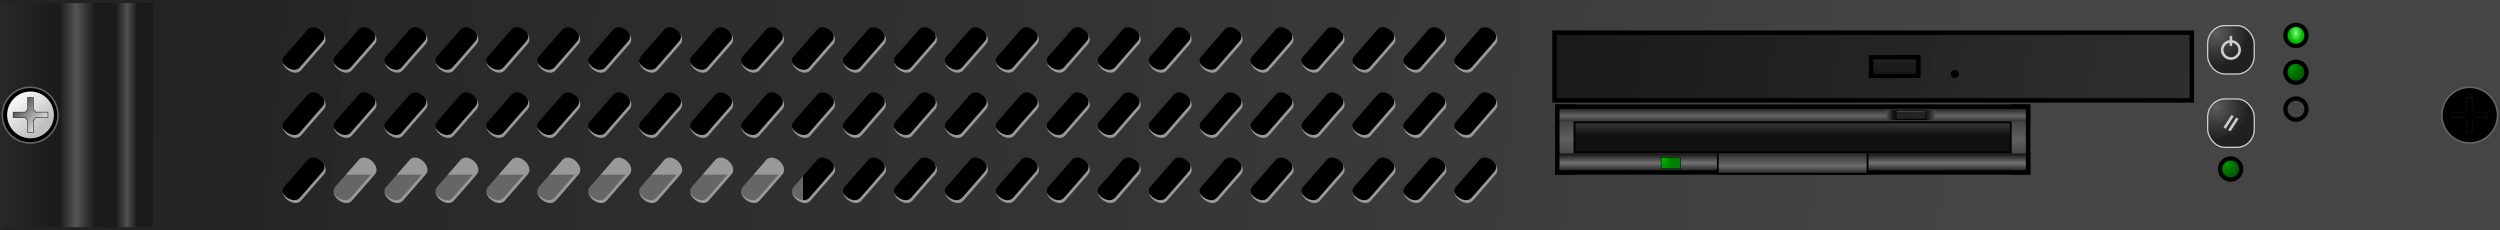 <svg xmlns="http://www.w3.org/2000/svg" xmlns:xlink="http://www.w3.org/1999/xlink" viewBox="0 0 950 87.5" version="1.0"><defs><linearGradient id="o" y2="101.52" gradientUnits="userSpaceOnUse" x2="-96.48" gradientTransform="translate(0 7.246)" y1="26.556" x1="-486.42"><stop offset="0" stop-color="#1a1a1a"/><stop offset="1" stop-color="#3c3c3c" stop-opacity=".983"/></linearGradient><linearGradient id="h"><stop offset="0" stop-color="#009200"/><stop offset="1" stop-color="#005d00"/></linearGradient><linearGradient id="f"><stop offset="0" stop-color="#1c1c1c"/><stop offset=".041" stop-color="#353535"/><stop offset=".494" stop-color="#5f5f5f"/><stop offset=".948" stop-color="#333"/><stop offset="1" stop-color="#1c1c1c"/></linearGradient><linearGradient id="b"><stop offset="0" stop-color="#1a1a1a"/><stop offset=".277" stop-color="#1a1a1a" stop-opacity=".992"/><stop offset=".5" stop-color="#525252" stop-opacity=".988"/><stop offset=".689" stop-color="#1a1a1a" stop-opacity=".98"/><stop offset="1" stop-color="#1a1a1a" stop-opacity=".974"/></linearGradient><linearGradient id="a"><stop offset="0" stop-color="#282828"/><stop offset=".446" stop-color="#1a1a1a"/><stop offset=".577" stop-color="#545454"/><stop offset=".723" stop-color="#1a1a1a"/><stop offset="1" stop-color="#1a1a1a"/></linearGradient><linearGradient id="c"><stop offset="0"/><stop offset="1" stop-opacity="0"/></linearGradient><linearGradient id="d"><stop offset="0" stop-color="#bfbfbf"/><stop offset="1" stop-color="#f4f4f4"/></linearGradient><linearGradient id="e"><stop offset="0" stop-color="#eee" stop-opacity=".957"/><stop offset="1" stop-color="#333"/></linearGradient><linearGradient id="i" y2="149.13" gradientUnits="userSpaceOnUse" x2="-337.85" gradientTransform="matrix(1.002 0 0 1.02 1.926 -50.127)" y1="70.883" x1="-1030.4"><stop offset="0" stop-color="#232323"/><stop offset="1" stop-color="#424242" stop-opacity=".983"/></linearGradient><linearGradient id="j" y2="165.13" xlink:href="#a" gradientUnits="userSpaceOnUse" x2="-1032.8" gradientTransform="matrix(1.582 0 0 1 601.48 0)" y1="165.13" x1="-1064"/><linearGradient id="k" y2="165.25" xlink:href="#b" gradientUnits="userSpaceOnUse" x2="-994.21" gradientTransform="translate(-29.905 -.118)" y1="165.25" x1="-1013.7"/><linearGradient id="l" y2="437.28" xlink:href="#c" gradientUnits="userSpaceOnUse" x2="-697.5" y1="448.51" x1="-689.67"/><linearGradient id="m" y2="441.57" xlink:href="#d" gradientUnits="userSpaceOnUse" x2="-695.32" y1="457.18" x1="-681.94"/><linearGradient id="n" y2="458.38" xlink:href="#e" gradientUnits="userSpaceOnUse" x2="-680.21" gradientTransform="translate(-27.399 -21.133)" y1="473.93" x1="-663.11"/><linearGradient id="g"><stop offset="0" stop-color="#5d5d5d"/><stop offset=".5" stop-color="#3c3c3c" stop-opacity=".996"/><stop offset="1" stop-color="#1f1f1f" stop-opacity=".992"/></linearGradient><linearGradient id="p" y2="-22.467" gradientUnits="userSpaceOnUse" x2="-359.71" gradientTransform="matrix(.648 0 0 .619 -129.99 58.693)" y1="-32.017" x1="-359.71"><stop offset="0" stop-color="#3c3c3c"/><stop offset=".047" stop-color="#212121"/><stop offset=".5" stop-color="#1a1a1a"/><stop offset=".919" stop-color="#181818"/><stop offset="1" stop-color="#282828"/></linearGradient><linearGradient id="q" y2="323.74" xlink:href="#f" gradientUnits="userSpaceOnUse" x2="-470.47" gradientTransform="translate(14.665 -178.89)" y1="300.76" x1="-470.47"/><linearGradient id="r" y2="323.74" xlink:href="#f" gradientUnits="userSpaceOnUse" x2="-470.47" gradientTransform="matrix(-1 0 0 1 -754.07 -178.89)" y1="300.76" x1="-470.47"/><linearGradient id="s" y2="125.11" gradientUnits="userSpaceOnUse" x2="-373.59" gradientTransform="translate(-1.451 -3.753)" y1="131.19" x1="-373.59"><stop offset="0" stop-color="#1c1c1c"/><stop offset=".5" stop-color="#666"/><stop offset="1" stop-color="#1c1c1c"/></linearGradient><linearGradient id="t" y2="304.33" gradientUnits="userSpaceOnUse" x2="-383.48" gradientTransform="matrix(.995 0 0 1 6.907 -158.79)" y1="297.91" x1="-383.48"><stop offset="0" stop-color="#1c1c1c"/><stop offset=".5" stop-color="#737373"/><stop offset="1" stop-color="#1c1c1c"/></linearGradient><linearGradient id="u" y2="158.56" gradientUnits="userSpaceOnUse" x2="-369.18" gradientTransform="translate(-.519 -20.319)" y1="167.06" x1="-369.18"><stop offset="0" stop-color="#1c1c1c"/><stop offset=".392" stop-color="#6d6d6d"/><stop offset="1" stop-color="#252525"/></linearGradient><linearGradient id="v" y2="136.12" gradientUnits="userSpaceOnUse" x2="-368.23" gradientTransform="matrix(1.004 0 0 1 2.006 0)" y1="127.88" x1="-368.23"><stop offset="0" stop-color="#333"/><stop offset=".5" stop-color="#0f0f0f"/><stop offset="1" stop-color="#111"/></linearGradient><linearGradient id="y" y2="117.69" gradientUnits="userSpaceOnUse" x2="-326.13" gradientTransform="translate(.05 .03)" y1="114.56" x1="-326.13"><stop offset="0" stop-color="#4d4d4d"/><stop offset=".14" stop-color="#232323" stop-opacity=".996"/><stop offset=".865" stop-color="#232323" stop-opacity=".996"/><stop offset="1"/></linearGradient><linearGradient id="x" y2="116.09" gradientUnits="userSpaceOnUse" x2="-316.22" y1="116.09" x1="-334.97"><stop offset="0" stop-color="#535353"/><stop offset=".148" stop-color="#0f0f0f" stop-opacity=".984"/><stop offset=".845" stop-color="#1a1a1a" stop-opacity=".976"/><stop offset="1" stop-color="#535353" stop-opacity=".965"/></linearGradient><radialGradient id="w" gradientUnits="userSpaceOnUse" cy="139.48" cx="-419.05" gradientTransform="matrix(.159 1.381 -.863 .099 -232.23 705.44)" r="3.779"><stop offset="0" stop-color="#00ba00"/><stop offset="1" stop-color="green"/></radialGradient><radialGradient id="z" xlink:href="#g" gradientUnits="userSpaceOnUse" cy="-553.91" cx="-240.27" gradientTransform="matrix(.057 1.366 -1.332 .056 -964.07 -197.68)" r="9.103"/><radialGradient id="A" xlink:href="#g" gradientUnits="userSpaceOnUse" cy="-553.91" cx="-240.27" gradientTransform="matrix(.057 1.366 -1.332 .056 -987.61 -161.07)" r="9.103"/><radialGradient id="B" xlink:href="#h" gradientUnits="userSpaceOnUse" cy="-765.37" cx="-789.83" gradientTransform="matrix(.271 1.002 -.965 .261 -1314.7 225.54)" r="15.726"/><radialGradient id="C" gradientUnits="userSpaceOnUse" cy="-770.26" cx="-785.03" gradientTransform="matrix(.019 .788 -.547 .013 -1191 -134.15)" r="15.726"><stop offset="0" stop-color="#7eff7e"/><stop offset="1" stop-color="#00b600"/></radialGradient></defs><g fill-rule="evenodd"><path d="M96.079-.004v87.496h483.97V-.004H96.079z"/><g transform="matrix(1 0 0 1 1159.479 -197.436)"><rect rx="8.5" ry="8.5" height="35" width="180" y="249.94" x="-1034.4" fill="#999"/><path d="M-854.42 263.82v12.625c0 4.709-3.791 8.5-8.5 8.5h-163a8.481 8.481 0 01-8.5-8.5V263.82" fill="#666"/></g><path d="M96.119 0v87.495h483.97V0H96.119zm22.094 9.28c2.93-.286 6.507 3.882 4.406 6.344l-2.187 2.5-4.375 5.03-2.157 2.469c-2.569 2.88-8.774-1.817-6.53-5.062.071-.105.159-.211.25-.313l2.187-2.468 4.375-5.031 2.187-2.5a2.69 2.69 0 011.844-.969zm19.344 0c2.93-.286 6.506 3.882 4.406 6.344l-2.156 2.5-4.375 5.03-2.188 2.469c-2.569 2.88-8.742-1.817-6.5-5.062.073-.105.16-.211.25-.313l2.157-2.468 4.406-5.031 2.156-2.5a2.69 2.69 0 011.844-.969zm19.375 0c2.93-.286 6.506 3.882 4.406 6.344l-2.187 2.5-4.375 5.03-2.157 2.469c-2.569 2.88-8.774-1.817-6.531-5.062.072-.105.16-.211.25-.313l2.188-2.468 4.375-5.031 2.187-2.5a2.69 2.69 0 011.844-.969zm19.344 0c2.93-.286 6.507 3.882 4.406 6.344l-2.156 2.5-4.375 5.03-2.188 2.469c-2.569 2.88-8.742-1.817-6.5-5.062.073-.105.16-.211.25-.313l2.157-2.468 4.406-5.031 2.156-2.5a2.69 2.69 0 011.844-.969zm19.375 0c2.93-.286 6.506 3.882 4.406 6.344l-2.187 2.5-4.375 5.03-2.157 2.469c-2.569 2.88-8.774-1.817-6.53-5.062.072-.105.159-.211.25-.313l2.187-2.468 4.375-5.031 2.187-2.5a2.69 2.69 0 011.844-.969zm19.344 0c2.93-.286 6.506 3.882 4.406 6.344l-2.156 2.5-4.375 5.03-2.188 2.469c-2.569 2.88-8.742-1.817-6.5-5.062.073-.105.16-.211.25-.313l2.157-2.468 4.406-5.031 2.156-2.5a2.69 2.69 0 011.844-.969zm19.375 0c2.93-.286 6.506 3.882 4.406 6.344l-2.187 2.5-4.375 5.03-2.157 2.469c-2.569 2.88-8.774-1.817-6.53-5.062.072-.105.159-.211.25-.313l2.187-2.468 4.375-5.031 2.187-2.5a2.69 2.69 0 011.844-.969zm19.344 0c2.93-.286 6.506 3.882 4.406 6.344l-2.156 2.5-4.375 5.03-2.188 2.469c-2.569 2.88-8.742-1.817-6.5-5.062.073-.105.16-.211.25-.313l2.157-2.468 4.406-5.031 2.156-2.5a2.69 2.69 0 011.844-.969zm19.375 0c2.93-.286 6.506 3.882 4.406 6.344l-2.187 2.5-4.375 5.03-2.157 2.469c-2.569 2.88-8.774-1.817-6.53-5.062.072-.105.159-.211.25-.313l2.187-2.468 4.375-5.031 2.187-2.5a2.69 2.69 0 011.844-.969zm19.344 0c2.93-.286 6.506 3.882 4.406 6.344l-2.156 2.5-4.375 5.03-2.188 2.469c-2.569 2.88-8.742-1.817-6.5-5.062.073-.105.16-.211.25-.313l2.157-2.468 4.406-5.031 2.156-2.5a2.69 2.69 0 011.844-.969zm19.375 0c2.93-.286 6.506 3.882 4.406 6.344l-2.187 2.5-4.375 5.03-2.157 2.469c-2.569 2.88-8.774-1.817-6.53-5.062.072-.105.159-.211.25-.313l2.187-2.468 4.375-5.031 2.187-2.5a2.69 2.69 0 011.844-.969zm19.344 0c2.93-.286 6.506 3.882 4.406 6.344l-2.156 2.5-4.375 5.03-2.188 2.469c-2.569 2.88-8.742-1.817-6.5-5.062.073-.105.16-.211.25-.313l2.157-2.468 4.406-5.031 2.156-2.5a2.69 2.69 0 011.844-.969zm19.375 0c2.93-.286 6.506 3.882 4.406 6.344l-2.187 2.5-4.375 5.03-2.157 2.469c-2.569 2.88-8.774-1.817-6.53-5.062.071-.105.159-.211.25-.313l2.187-2.468 4.375-5.031 2.187-2.5a2.69 2.69 0 011.844-.969zm19.344 0c2.93-.286 6.506 3.882 4.406 6.344l-2.156 2.5-4.375 5.03-2.188 2.469c-2.569 2.88-8.742-1.817-6.5-5.062.073-.105.16-.211.25-.313l2.157-2.468 4.406-5.031 2.156-2.5a2.69 2.69 0 011.844-.969zm19.375 0c2.93-.286 6.507 3.882 4.406 6.344l-2.187 2.5-4.375 5.03-2.157 2.469c-2.569 2.88-8.774-1.817-6.53-5.062.071-.105.159-.211.25-.313l2.187-2.468 4.375-5.031 2.187-2.5a2.69 2.69 0 011.844-.969zm19.344 0c2.93-.286 6.506 3.882 4.406 6.344l-2.156 2.5-4.375 5.03-2.188 2.469c-2.569 2.88-8.742-1.817-6.5-5.062.073-.105.16-.211.25-.313l2.157-2.468 4.406-5.031 2.156-2.5a2.69 2.69 0 011.844-.969zm19.375 0c2.93-.286 6.506 3.882 4.406 6.344l-2.187 2.5-4.375 5.03-2.157 2.469c-2.569 2.88-8.774-1.817-6.53-5.062.071-.105.159-.211.25-.313l2.187-2.468 4.375-5.031 2.156-2.5a2.756 2.756 0 011.875-.969zm19.344 0c2.93-.286 6.506 3.882 4.406 6.344l-2.156 2.5-4.375 5.03-2.188 2.469c-2.569 2.88-8.742-1.817-6.5-5.062.073-.105.16-.211.25-.313l2.157-2.468 4.375-5.031 2.187-2.5a2.69 2.69 0 011.844-.969zm19.375 0c2.93-.286 6.506 3.882 4.406 6.344l-2.187 2.5-4.375 5.03-2.157 2.469c-2.569 2.88-8.774-1.817-6.53-5.062.071-.105.159-.211.25-.313l2.187-2.468 4.375-5.031 2.156-2.5a2.756 2.756 0 011.875-.969zm19.344 0c2.93-.286 6.506 3.882 4.406 6.344l-2.156 2.5-4.375 5.03-2.188 2.469c-2.569 2.88-8.742-1.817-6.5-5.062.073-.105.16-.211.25-.313l2.157-2.468 4.375-5.031 2.187-2.5a2.69 2.69 0 011.844-.969zm19.375 0c2.93-.286 6.506 3.882 4.406 6.344l-2.188 2.5-4.374 5.03-2.157 2.469c-2.569 2.88-8.774-1.817-6.53-5.062.071-.105.159-.211.25-.313l2.187-2.468 4.375-5.031 2.156-2.5a2.756 2.756 0 011.875-.969zm19.344 0c2.93-.286 6.506 3.882 4.406 6.344l-2.156 2.5-4.375 5.03-2.188 2.469c-2.569 2.88-8.742-1.817-6.5-5.062.073-.105.16-.211.25-.313l2.157-2.468 4.375-5.031 2.187-2.5a2.69 2.69 0 011.844-.969zm19.375 0c2.93-.286 6.506 3.882 4.406 6.344l-2.188 2.5-4.375 5.03-2.156 2.469c-2.569 2.88-8.774-1.817-6.53-5.062.071-.105.159-.211.25-.313l2.187-2.468 4.375-5.031 2.156-2.5a2.756 2.756 0 011.875-.969zm19.344 0c2.93-.286 6.506 3.882 4.406 6.344l-2.156 2.5-4.375 5.03-2.188 2.469c-2.569 2.88-8.742-1.817-6.5-5.062.073-.105.16-.211.25-.313l2.157-2.468 4.375-5.031 2.187-2.5a2.69 2.69 0 011.844-.969zm-445.25 24.75c2.93-.286 6.507 3.913 4.406 6.374l-2.187 2.469-4.375 5.03-2.157 2.5c-2.569 2.88-8.774-1.848-6.53-5.093.071-.105.159-.18.25-.281l2.187-2.5 4.375-5.031 2.187-2.469c.53-.619 1.168-.934 1.844-1zm19.344 0c2.93-.286 6.506 3.913 4.406 6.374l-2.156 2.469-4.375 5.03-2.188 2.5c-2.569 2.88-8.742-1.848-6.5-5.093.073-.105.16-.18.25-.281l2.157-2.5 4.406-5.031 2.156-2.469c.529-.619 1.167-.934 1.844-1zm19.375 0c2.93-.286 6.506 3.913 4.406 6.374l-2.187 2.469-4.375 5.03-2.157 2.5c-2.569 2.88-8.774-1.848-6.531-5.093.072-.105.16-.18.25-.281l2.188-2.5 4.375-5.031 2.187-2.469c.529-.619 1.167-.934 1.844-1zm19.344 0c2.93-.286 6.507 3.913 4.406 6.374l-2.156 2.469-4.375 5.03-2.188 2.5c-2.569 2.88-8.742-1.848-6.5-5.093.073-.105.16-.18.25-.281l2.157-2.5 4.406-5.031 2.156-2.469c.529-.619 1.167-.934 1.844-1zm19.375 0c2.93-.286 6.506 3.913 4.406 6.374l-2.187 2.469-4.375 5.03-2.157 2.5c-2.569 2.88-8.774-1.848-6.53-5.093.072-.105.159-.18.25-.281l2.187-2.5 4.375-5.031 2.187-2.469c.53-.619 1.168-.934 1.844-1zm19.344 0c2.93-.286 6.506 3.913 4.406 6.374l-2.156 2.469-4.375 5.03-2.188 2.5c-2.569 2.88-8.742-1.848-6.5-5.093.073-.105.16-.18.25-.281l2.157-2.5 4.406-5.031 2.156-2.469c.529-.619 1.167-.934 1.844-1zm19.375 0c2.93-.286 6.506 3.913 4.406 6.374l-2.187 2.469-4.375 5.03-2.157 2.5c-2.569 2.88-8.774-1.848-6.53-5.093.072-.105.159-.18.25-.281l2.187-2.5 4.375-5.031 2.187-2.469c.53-.619 1.168-.934 1.844-1zm19.344 0c2.93-.286 6.506 3.913 4.406 6.374l-2.156 2.469-4.375 5.03-2.188 2.5c-2.569 2.88-8.742-1.848-6.5-5.093.073-.105.16-.18.25-.281l2.157-2.5 4.406-5.031 2.156-2.469c.529-.619 1.167-.934 1.844-1zm19.375 0c2.93-.286 6.506 3.913 4.406 6.374l-2.187 2.469-4.375 5.03-2.157 2.5c-2.569 2.88-8.774-1.848-6.53-5.093.071-.105.159-.18.25-.281l2.187-2.5 4.375-5.031 2.187-2.469c.53-.619 1.168-.934 1.844-1zm19.344 0c2.93-.286 6.506 3.913 4.406 6.374l-2.156 2.469-4.375 5.03-2.188 2.5c-2.569 2.88-8.742-1.848-6.5-5.093.073-.105.16-.18.25-.281l2.157-2.5 4.406-5.031 2.156-2.469c.529-.619 1.167-.934 1.844-1zm19.375 0c2.93-.286 6.506 3.913 4.406 6.374l-2.187 2.469-4.375 5.03-2.157 2.5c-2.569 2.88-8.774-1.848-6.53-5.093.071-.105.159-.18.25-.281l2.187-2.5 4.375-5.031 2.187-2.469c.53-.619 1.168-.934 1.844-1zm19.344 0c2.93-.286 6.506 3.913 4.406 6.374l-2.156 2.469-4.375 5.03-2.188 2.5c-2.569 2.88-8.742-1.848-6.5-5.093.073-.105.16-.18.25-.281l2.157-2.5 4.406-5.031 2.156-2.469c.529-.619 1.167-.934 1.844-1zm19.375 0c2.93-.286 6.506 3.913 4.406 6.374l-2.187 2.469-4.375 5.03-2.157 2.5c-2.569 2.88-8.774-1.848-6.53-5.093.071-.105.159-.18.25-.281l2.187-2.5 4.375-5.031 2.187-2.469c.53-.619 1.168-.934 1.844-1zm19.344 0c2.93-.286 6.506 3.913 4.406 6.374l-2.156 2.469-4.375 5.03-2.188 2.5c-2.569 2.88-8.742-1.848-6.5-5.093.073-.105.16-.18.25-.281l2.157-2.5 4.406-5.031 2.156-2.469c.529-.619 1.167-.934 1.844-1zm19.375 0c2.93-.286 6.506 3.913 4.406 6.374l-2.187 2.469-4.375 5.03-2.157 2.5c-2.569 2.88-8.774-1.848-6.53-5.093.071-.105.159-.18.25-.281l2.187-2.5 4.375-5.031 2.187-2.469c.53-.619 1.168-.934 1.844-1zm19.344 0c2.93-.286 6.506 3.913 4.406 6.374l-2.156 2.469-4.375 5.03-2.188 2.5c-2.569 2.88-8.742-1.848-6.5-5.093.073-.105.16-.18.25-.281l2.157-2.5 4.406-5.031 2.156-2.469c.529-.619 1.167-.934 1.844-1zm19.375 0c2.93-.286 6.506 3.913 4.406 6.374l-2.188 2.469-4.374 5.03-2.157 2.5c-2.569 2.88-8.774-1.848-6.53-5.093.071-.105.159-.18.25-.281l2.187-2.5 4.375-5.031 2.156-2.469c.529-.619 1.198-.934 1.875-1zm19.344 0c2.93-.286 6.506 3.913 4.406 6.374l-2.156 2.469-4.375 5.03-2.188 2.5c-2.569 2.88-8.742-1.848-6.5-5.093.073-.105.16-.18.25-.281l2.156-2.5 4.376-5.031 2.187-2.469c.529-.619 1.167-.934 1.844-1zm19.375 0c2.93-.286 6.506 3.913 4.406 6.374l-2.188 2.469-4.374 5.03-2.157 2.5c-2.569 2.88-8.774-1.848-6.53-5.093.071-.105.159-.18.25-.281l2.187-2.5 4.375-5.031 2.156-2.469c.529-.619 1.198-.934 1.875-1zm19.344 0c2.93-.286 6.506 3.913 4.406 6.374l-2.156 2.469-4.375 5.03-2.188 2.5c-2.569 2.88-8.742-1.848-6.5-5.093.073-.105.16-.18.25-.281l2.156-2.5L482 37.498l2.188-2.469c.529-.619 1.167-.934 1.844-1zm19.375 0c2.93-.286 6.506 3.913 4.406 6.374l-2.188 2.469-4.375 5.03-2.156 2.5c-2.569 2.88-8.774-1.848-6.53-5.093.071-.105.159-.18.25-.281l2.187-2.5 4.375-5.031 2.156-2.469c.529-.619 1.198-.934 1.875-1zm19.344 0c2.93-.286 6.506 3.913 4.406 6.374L527 42.873l-4.375 5.03-2.188 2.5c-2.569 2.88-8.742-1.848-6.5-5.093.073-.105.16-.18.25-.281l2.157-2.5 4.375-5.031 2.187-2.469c.529-.619 1.167-.934 1.844-1zm19.375 0c2.93-.286 6.506 3.913 4.406 6.374l-2.187 2.469-4.375 5.03-2.157 2.5c-2.569 2.88-8.774-1.848-6.53-5.093.071-.105.159-.18.25-.281l2.187-2.5 4.375-5.031 2.156-2.469c.529-.619 1.198-.934 1.875-1zm19.344 0c2.93-.286 6.506 3.913 4.406 6.374l-2.156 2.469-4.375 5.03-2.188 2.5c-2.569 2.88-8.742-1.848-6.5-5.093.073-.105.16-.18.25-.281l2.157-2.5 4.375-5.031 2.187-2.469c.529-.619 1.167-.934 1.844-1zm-445.25 24.78c2.93-.286 6.507 3.882 4.406 6.343l-2.187 2.5-4.375 5.031-2.157 2.469c-2.569 2.88-8.774-1.817-6.53-5.063.071-.104.159-.21.25-.312l2.187-2.469 4.375-5.03 2.187-2.5a2.69 2.69 0 011.844-.97zm19.344 0c2.93-.286 6.506 3.882 4.406 6.343l-2.156 2.5-4.375 5.031-2.188 2.469c-2.569 2.88-8.742-1.817-6.5-5.063.073-.104.16-.21.25-.312l2.157-2.469 4.406-5.03 2.156-2.5a2.69 2.69 0 011.844-.97zm19.375 0c2.93-.286 6.506 3.882 4.406 6.343l-2.187 2.5-4.375 5.031-2.157 2.469c-2.569 2.88-8.774-1.817-6.531-5.063.072-.104.16-.21.25-.312l2.188-2.469 4.375-5.03 2.187-2.5a2.69 2.69 0 011.844-.97zm19.344 0c2.93-.286 6.507 3.882 4.406 6.343l-2.156 2.5-4.375 5.031-2.188 2.469c-2.569 2.88-8.742-1.817-6.5-5.063.073-.104.16-.21.25-.312l2.157-2.469 4.406-5.03 2.156-2.5a2.69 2.69 0 011.844-.97zm19.375 0c2.93-.286 6.506 3.882 4.406 6.343l-2.187 2.5-4.375 5.031-2.157 2.469c-2.569 2.88-8.774-1.817-6.53-5.063.072-.104.159-.21.25-.312l2.187-2.469 4.375-5.03 2.187-2.5a2.69 2.69 0 011.844-.97zm19.344 0c2.93-.286 6.506 3.882 4.406 6.343l-2.156 2.5-4.375 5.031-2.188 2.469c-2.569 2.88-8.742-1.817-6.5-5.063.073-.104.16-.21.25-.312l2.157-2.469L211 62.28l2.156-2.5a2.69 2.69 0 011.844-.97zm19.375 0c2.93-.286 6.506 3.882 4.406 6.343l-2.187 2.5-4.375 5.031-2.157 2.469c-2.569 2.88-8.774-1.817-6.53-5.063.072-.104.159-.21.25-.312l2.187-2.469 4.375-5.03 2.187-2.5a2.69 2.69 0 011.844-.97zm19.344 0c2.93-.286 6.506 3.882 4.406 6.343l-2.156 2.5-4.375 5.031-2.188 2.469c-2.569 2.88-8.742-1.817-6.5-5.063.073-.104.16-.21.25-.312l2.157-2.469 4.406-5.03 2.156-2.5a2.69 2.69 0 011.844-.97zm19.375 0c2.93-.286 6.506 3.882 4.406 6.343l-2.187 2.5-4.375 5.031-2.157 2.469c-2.569 2.88-8.774-1.817-6.53-5.063.072-.104.159-.21.25-.312l2.187-2.469 4.375-5.03 2.187-2.5a2.69 2.69 0 011.844-.97zm19.344 0c2.93-.286 6.506 3.882 4.406 6.343l-2.156 2.5-4.375 5.031-2.188 2.469c-2.569 2.88-8.742-1.817-6.5-5.063.073-.104.16-.21.25-.312l2.157-2.469 4.406-5.03 2.156-2.5a2.69 2.69 0 011.844-.97zm19.375 0c2.93-.286 6.506 3.882 4.406 6.343l-2.187 2.5-4.375 5.031-2.157 2.469c-2.569 2.88-8.774-1.817-6.53-5.063.072-.104.159-.21.25-.312l2.187-2.469 4.375-5.03 2.187-2.5a2.69 2.69 0 011.844-.97zm19.344 0c2.93-.286 6.506 3.882 4.406 6.343l-2.156 2.5-4.375 5.031-2.188 2.469c-2.569 2.88-8.742-1.817-6.5-5.063.073-.104.16-.21.25-.312l2.157-2.469 4.406-5.03 2.156-2.5a2.69 2.69 0 011.844-.97zm19.375 0c2.93-.286 6.506 3.882 4.406 6.343l-2.187 2.5-4.375 5.031-2.157 2.469c-2.569 2.88-8.774-1.817-6.53-5.063.072-.104.159-.21.25-.312l2.187-2.469 4.375-5.03 2.187-2.5a2.69 2.69 0 011.844-.97zm19.344 0c2.93-.286 6.506 3.882 4.406 6.343l-2.156 2.5-4.375 5.031-2.188 2.469c-2.569 2.88-8.742-1.817-6.5-5.063.073-.104.16-.21.25-.312l2.157-2.469 4.406-5.03 2.156-2.5a2.69 2.69 0 011.844-.97zm19.375 0c2.93-.286 6.507 3.882 4.406 6.343l-2.187 2.5-4.375 5.031-2.157 2.469c-2.569 2.88-8.774-1.817-6.53-5.063.072-.104.159-.21.25-.312l2.187-2.469 4.375-5.03 2.187-2.5a2.69 2.69 0 011.844-.97zm19.344 0c2.93-.286 6.506 3.882 4.406 6.343l-2.156 2.5-4.375 5.031-2.188 2.469c-2.569 2.88-8.742-1.817-6.5-5.063.073-.104.16-.21.25-.312l2.157-2.469 4.406-5.03 2.156-2.5a2.69 2.69 0 011.844-.97zm19.375 0c2.93-.286 6.506 3.882 4.406 6.343l-2.187 2.5-4.375 5.031-2.157 2.469c-2.569 2.88-8.774-1.817-6.53-5.063.072-.104.159-.21.25-.312l2.187-2.469 4.375-5.03 2.156-2.5a2.756 2.756 0 011.875-.97zm19.344 0c2.93-.286 6.506 3.882 4.406 6.343l-2.156 2.5-4.375 5.031-2.188 2.469c-2.569 2.88-8.742-1.817-6.5-5.063.073-.104.16-.21.25-.312l2.157-2.469 4.375-5.03 2.187-2.5a2.69 2.69 0 011.844-.97zm19.375 0c2.93-.286 6.506 3.882 4.406 6.343l-2.187 2.5-4.375 5.031-2.157 2.469c-2.569 2.88-8.774-1.817-6.53-5.063.072-.104.159-.21.25-.312l2.187-2.469 4.375-5.03 2.156-2.5a2.756 2.756 0 011.875-.97zm19.344 0c2.93-.286 6.506 3.882 4.406 6.343l-2.156 2.5-4.375 5.031-2.188 2.469c-2.569 2.88-8.742-1.817-6.5-5.063.073-.104.16-.21.25-.312l2.157-2.469 4.375-5.03 2.187-2.5a2.69 2.69 0 011.844-.97zm19.375 0c2.93-.286 6.506 3.882 4.406 6.343l-2.187 2.5-4.375 5.031-2.157 2.469c-2.569 2.88-8.774-1.817-6.53-5.063.072-.104.159-.21.25-.312l2.187-2.469 4.375-5.03 2.156-2.5a2.756 2.756 0 011.875-.97zm19.344 0c2.93-.286 6.506 3.882 4.406 6.343l-2.156 2.5-4.375 5.031-2.188 2.469c-2.569 2.88-8.742-1.817-6.5-5.063.073-.104.16-.21.25-.312l2.157-2.469 4.375-5.03 2.187-2.5a2.69 2.69 0 011.844-.97zm19.375 0c2.93-.286 6.506 3.882 4.406 6.343l-2.187 2.5-4.375 5.031-2.157 2.469c-2.569 2.88-8.774-1.817-6.53-5.063.072-.104.159-.21.25-.312l2.187-2.469 4.375-5.03 2.156-2.5a2.756 2.756 0 011.875-.97zm19.344 0c2.93-.286 6.506 3.882 4.406 6.343l-2.156 2.5-4.375 5.031-2.188 2.469c-2.569 2.88-8.742-1.817-6.5-5.063.073-.104.16-.21.25-.312l2.157-2.469 4.375-5.03 2.187-2.5a2.69 2.69 0 011.844-.97z" fill="#999"/><path d="M-1082.2 14.486v87.5h950v-87.5h-950zm118.66 10.375c2.93-.286 6.507 3.882 4.406 6.344l-2.187 2.5-4.375 5.031-2.157 2.469c-2.569 2.88-8.774-1.817-6.53-5.063.072-.104.159-.21.25-.312l2.187-2.469 4.375-5.031 2.187-2.5a2.69 2.69 0 011.844-.969zm19.344 0c2.93-.286 6.507 3.882 4.406 6.344l-2.156 2.5-4.375 5.031-2.188 2.469c-2.569 2.88-8.742-1.817-6.5-5.063.073-.104.16-.21.25-.312l2.157-2.469 4.406-5.031 2.156-2.5a2.69 2.69 0 011.844-.969zm19.375 0c2.93-.286 6.507 3.882 4.406 6.344l-2.187 2.5-4.375 5.031-2.157 2.469c-2.569 2.88-8.774-1.817-6.53-5.063.072-.104.159-.21.25-.312l2.187-2.469 4.375-5.031 2.187-2.5a2.69 2.69 0 011.844-.969zm19.344 0c2.93-.286 6.507 3.882 4.406 6.344l-2.156 2.5-4.375 5.031-2.188 2.469c-2.569 2.88-8.742-1.817-6.5-5.063.073-.104.16-.21.25-.312l2.157-2.469 4.406-5.031 2.156-2.5a2.69 2.69 0 011.844-.969zm19.375 0c2.93-.286 6.507 3.882 4.406 6.344l-2.187 2.5-4.375 5.031-2.156 2.469c-2.57 2.88-8.774-1.817-6.532-5.063.073-.104.16-.21.25-.312l2.188-2.469 4.375-5.031 2.187-2.5a2.69 2.69 0 011.844-.969zm19.344 0c2.93-.286 6.507 3.882 4.406 6.344l-2.156 2.5-4.375 5.031-2.187 2.469c-2.57 2.88-8.743-1.817-6.5-5.063.072-.104.16-.21.25-.312l2.156-2.469 4.406-5.031 2.156-2.5a2.69 2.69 0 011.844-.969zm19.375 0c2.93-.286 6.507 3.882 4.406 6.344l-2.187 2.5-4.375 5.031-2.156 2.469c-2.57 2.88-8.774-1.817-6.532-5.063.073-.104.16-.21.25-.312l2.188-2.469 4.375-5.031 2.187-2.5a2.69 2.69 0 011.844-.969zm19.344 0c2.93-.286 6.507 3.882 4.406 6.344l-2.156 2.5-4.375 5.031-2.187 2.469c-2.57 2.88-8.743-1.817-6.5-5.063.072-.104.16-.21.25-.312l2.156-2.469 4.406-5.031 2.156-2.5a2.69 2.69 0 011.844-.969zm19.375 0c2.93-.286 6.507 3.882 4.406 6.344l-2.187 2.5-4.375 5.031-2.156 2.469c-2.57 2.88-8.774-1.817-6.532-5.063.073-.104.16-.21.25-.312l2.188-2.469 4.375-5.031 2.187-2.5a2.69 2.69 0 011.844-.969zm19.344 0c2.93-.286 6.507 3.882 4.406 6.344l-2.156 2.5-4.375 5.031-2.187 2.469c-2.57 2.88-8.743-1.817-6.5-5.063.072-.104.16-.21.25-.312l2.156-2.469 4.406-5.031 2.156-2.5a2.69 2.69 0 011.844-.969zm19.375 0c2.93-.286 6.507 3.882 4.406 6.344l-2.187 2.5-4.375 5.031-2.156 2.469c-2.57 2.88-8.774-1.817-6.532-5.063.073-.104.16-.21.25-.312l2.188-2.469 4.375-5.031 2.187-2.5a2.69 2.69 0 011.844-.969zm19.344 0c2.93-.286 6.507 3.882 4.406 6.344l-2.156 2.5-4.375 5.031-2.187 2.469c-2.57 2.88-8.743-1.817-6.5-5.063.072-.104.16-.21.25-.312l2.156-2.469 4.406-5.031 2.156-2.5a2.69 2.69 0 011.844-.969zm19.375 0c2.93-.286 6.507 3.882 4.406 6.344l-2.187 2.5-4.375 5.031-2.156 2.469c-2.57 2.88-8.774-1.817-6.532-5.063.073-.104.16-.21.25-.312l2.188-2.469 4.375-5.031 2.187-2.5a2.69 2.69 0 011.844-.969zm19.344 0c2.93-.286 6.507 3.882 4.406 6.344l-2.156 2.5-4.375 5.031-2.187 2.469c-2.57 2.88-8.743-1.817-6.5-5.063.072-.104.16-.21.25-.312l2.156-2.469 4.406-5.031 2.156-2.5a2.69 2.69 0 011.844-.969zm19.375 0c2.93-.286 6.507 3.882 4.406 6.344l-2.187 2.5-4.375 5.031-2.156 2.469c-2.57 2.88-8.774-1.817-6.532-5.063.073-.104.16-.21.25-.312l2.188-2.469 4.375-5.031 2.187-2.5a2.69 2.69 0 011.844-.969zm19.344 0c2.93-.286 6.507 3.882 4.406 6.344l-2.156 2.5-4.375 5.031-2.187 2.469c-2.57 2.88-8.743-1.817-6.5-5.063.072-.104.16-.21.25-.312l2.156-2.469 4.406-5.031 2.156-2.5a2.69 2.69 0 011.844-.969zm19.375 0c2.93-.286 6.507 3.882 4.406 6.344l-2.187 2.5-4.375 5.031-2.156 2.469c-2.57 2.88-8.774-1.817-6.532-5.063.073-.104.16-.21.25-.312l2.188-2.469 4.375-5.031 2.156-2.5a2.756 2.756 0 011.875-.969zm19.344 0c2.93-.286 6.507 3.882 4.406 6.344l-2.156 2.5-4.375 5.031-2.187 2.469c-2.57 2.88-8.743-1.817-6.5-5.063.072-.104.16-.21.25-.312l2.156-2.469 4.375-5.031 2.187-2.5a2.69 2.69 0 011.844-.969zm19.375 0c2.93-.286 6.507 3.882 4.406 6.344l-2.187 2.5-4.375 5.031-2.156 2.469c-2.57 2.88-8.774-1.817-6.532-5.063.073-.104.16-.21.25-.312l2.188-2.469 4.375-5.031 2.156-2.5a2.756 2.756 0 011.875-.969zm19.344 0c2.93-.286 6.507 3.882 4.406 6.344l-2.156 2.5-4.375 5.031-2.187 2.469c-2.57 2.88-8.743-1.817-6.5-5.063.072-.104.16-.21.25-.312l2.156-2.469 4.375-5.031 2.187-2.5a2.69 2.69 0 011.844-.969zm19.375 0c2.93-.286 6.507 3.882 4.406 6.344l-2.187 2.5-4.375 5.031-2.156 2.469c-2.57 2.88-8.774-1.817-6.532-5.063.073-.104.16-.21.25-.312l2.188-2.469 4.375-5.031 2.156-2.5a2.756 2.756 0 011.875-.969zm19.344 0c2.93-.286 6.507 3.882 4.406 6.344l-2.156 2.5-4.375 5.031-2.187 2.469c-2.57 2.88-8.743-1.817-6.5-5.063.072-.104.16-.21.25-.312l2.156-2.469 4.375-5.031 2.187-2.5a2.69 2.69 0 011.844-.969zm19.375 0c2.93-.286 6.507 3.882 4.406 6.344l-2.187 2.5-4.375 5.031-2.156 2.469c-2.57 2.88-8.774-1.817-6.532-5.063.073-.104.16-.21.25-.312l2.188-2.469 4.375-5.031 2.156-2.5a2.756 2.756 0 011.875-.969zm19.344 0c2.93-.286 6.507 3.882 4.406 6.344l-2.156 2.5-4.375 5.031-2.187 2.469c-2.57 2.88-8.743-1.817-6.5-5.063.072-.104.16-.21.25-.312l2.156-2.469 4.375-5.031 2.187-2.5a2.69 2.69 0 011.844-.969zm-445.25 24.75c2.93-.286 6.507 3.913 4.406 6.375l-2.187 2.469-4.375 5.031-2.156 2.5c-2.57 2.88-8.774-1.848-6.532-5.094.073-.104.16-.18.25-.281l2.188-2.5 4.375-5.031 2.187-2.469c.53-.62 1.168-.934 1.844-1zm19.344 0c2.93-.286 6.507 3.913 4.406 6.375l-2.156 2.469-4.375 5.031-2.187 2.5c-2.57 2.88-8.743-1.848-6.5-5.094.072-.104.16-.18.25-.281l2.156-2.5 4.406-5.031 2.156-2.469c.53-.62 1.168-.934 1.844-1zm19.375 0c2.93-.286 6.507 3.913 4.406 6.375l-2.187 2.469-4.375 5.031-2.156 2.5c-2.57 2.88-8.774-1.848-6.532-5.094.073-.104.16-.18.25-.281l2.188-2.5 4.375-5.031 2.187-2.469c.53-.62 1.168-.934 1.844-1zm19.344 0c2.93-.286 6.507 3.913 4.406 6.375l-2.156 2.469-4.375 5.031-2.187 2.5c-2.57 2.88-8.743-1.848-6.5-5.094.072-.104.16-.18.25-.281l2.156-2.5 4.406-5.031 2.156-2.469c.53-.62 1.168-.934 1.844-1zm19.375 0c2.93-.286 6.507 3.913 4.406 6.375l-2.187 2.469-4.375 5.031-2.156 2.5c-2.57 2.88-8.774-1.848-6.532-5.094.073-.104.16-.18.25-.281l2.188-2.5 4.375-5.031 2.187-2.469c.53-.62 1.168-.934 1.844-1zm19.344 0c2.93-.286 6.507 3.913 4.406 6.375l-2.156 2.469-4.375 5.031-2.187 2.5c-2.57 2.88-8.743-1.848-6.5-5.094.072-.104.16-.18.25-.281l2.156-2.5 4.406-5.031 2.156-2.469c.53-.62 1.168-.934 1.844-1zm19.375 0c2.93-.286 6.507 3.913 4.406 6.375l-2.187 2.469-4.375 5.031-2.156 2.5c-2.57 2.88-8.774-1.848-6.532-5.094.073-.104.16-.18.25-.281l2.188-2.5 4.375-5.031 2.187-2.469c.53-.62 1.168-.934 1.844-1zm19.344 0c2.93-.286 6.507 3.913 4.406 6.375l-2.156 2.469-4.375 5.031-2.187 2.5c-2.57 2.88-8.743-1.848-6.5-5.094.072-.104.16-.18.25-.281l2.156-2.5 4.406-5.031 2.156-2.469c.53-.62 1.168-.934 1.844-1zm19.375 0c2.93-.286 6.507 3.913 4.406 6.375l-2.187 2.469-4.375 5.031-2.156 2.5c-2.57 2.88-8.774-1.848-6.532-5.094.073-.104.16-.18.25-.281l2.188-2.5 4.375-5.031 2.187-2.469c.53-.62 1.168-.934 1.844-1zm19.344 0c2.93-.286 6.507 3.913 4.406 6.375l-2.156 2.469-4.375 5.031-2.187 2.5c-2.57 2.88-8.743-1.848-6.5-5.094.072-.104.16-.18.25-.281l2.156-2.5 4.406-5.031 2.156-2.469c.53-.62 1.168-.934 1.844-1zm19.375 0c2.93-.286 6.507 3.913 4.406 6.375l-2.187 2.469-4.375 5.031-2.156 2.5c-2.57 2.88-8.774-1.848-6.532-5.094.073-.104.16-.18.25-.281l2.188-2.5 4.375-5.031 2.187-2.469c.53-.62 1.168-.934 1.844-1zm19.344 0c2.93-.286 6.507 3.913 4.406 6.375l-2.156 2.469-4.375 5.031-2.187 2.5c-2.57 2.88-8.743-1.848-6.5-5.094.072-.104.16-.18.25-.281l2.156-2.5 4.406-5.031 2.156-2.469c.53-.62 1.168-.934 1.844-1zm19.375 0c2.93-.286 6.507 3.913 4.406 6.375l-2.187 2.469-4.375 5.031-2.156 2.5c-2.57 2.88-8.774-1.848-6.532-5.094.073-.104.16-.18.25-.281l2.188-2.5 4.375-5.031 2.187-2.469c.53-.62 1.168-.934 1.844-1zm19.344 0c2.93-.286 6.507 3.913 4.406 6.375l-2.156 2.469-4.375 5.031-2.187 2.5c-2.57 2.88-8.743-1.848-6.5-5.094.072-.104.16-.18.25-.281l2.156-2.5 4.406-5.031 2.156-2.469c.53-.62 1.168-.934 1.844-1zm19.375 0c2.93-.286 6.507 3.913 4.406 6.375l-2.187 2.469-4.375 5.031-2.156 2.5c-2.57 2.88-8.774-1.848-6.532-5.094.073-.104.16-.18.25-.281l2.188-2.5 4.375-5.031 2.187-2.469c.53-.62 1.168-.934 1.844-1zm19.344 0c2.93-.286 6.507 3.913 4.406 6.375l-2.156 2.469-4.375 5.031-2.187 2.5c-2.57 2.88-8.743-1.848-6.5-5.094.072-.104.16-.18.25-.281l2.156-2.5 4.406-5.031 2.156-2.469c.53-.62 1.168-.934 1.844-1zm19.375 0c2.93-.286 6.507 3.913 4.406 6.375l-2.187 2.469-4.375 5.031-2.156 2.5c-2.57 2.88-8.774-1.848-6.532-5.094.073-.104.16-.18.25-.281l2.188-2.5 4.375-5.031 2.156-2.469c.529-.62 1.199-.934 1.875-1zm19.344 0c2.93-.286 6.507 3.913 4.406 6.375l-2.156 2.469-4.375 5.031-2.187 2.5c-2.57 2.88-8.743-1.848-6.5-5.094.072-.104.16-.18.25-.281l2.156-2.5 4.375-5.031 2.187-2.469c.53-.62 1.168-.934 1.844-1zm19.375 0c2.93-.286 6.507 3.913 4.406 6.375l-2.187 2.469-4.375 5.031-2.156 2.5c-2.57 2.88-8.774-1.848-6.532-5.094.073-.104.16-.18.25-.281l2.188-2.5 4.375-5.031 2.156-2.469c.529-.62 1.199-.934 1.875-1zm19.344 0c2.93-.286 6.507 3.913 4.406 6.375l-2.156 2.469-4.375 5.031-2.187 2.5c-2.57 2.88-8.743-1.848-6.5-5.094.072-.104.16-.18.25-.281l2.156-2.5 4.375-5.031 2.187-2.469c.53-.62 1.168-.934 1.844-1zm19.375 0c2.93-.286 6.507 3.913 4.406 6.375l-2.187 2.469-4.375 5.031-2.156 2.5c-2.57 2.88-8.774-1.848-6.532-5.094.073-.104.16-.18.25-.281l2.188-2.5 4.375-5.031 2.156-2.469c.529-.62 1.199-.934 1.875-1zm19.344 0c2.93-.286 6.507 3.913 4.406 6.375l-2.156 2.469-4.375 5.031-2.187 2.5c-2.57 2.88-8.743-1.848-6.5-5.094.072-.104.16-.18.25-.281l2.156-2.5 4.375-5.031 2.187-2.469c.53-.62 1.168-.934 1.844-1zm19.375 0c2.93-.286 6.507 3.913 4.406 6.375l-2.187 2.469-4.375 5.031-2.156 2.5c-2.57 2.88-8.774-1.848-6.532-5.094.073-.104.16-.18.25-.281l2.188-2.5 4.375-5.031 2.156-2.469c.529-.62 1.199-.934 1.875-1zm19.344 0c2.93-.286 6.507 3.913 4.406 6.375l-2.156 2.469-4.375 5.031-2.187 2.5c-2.57 2.88-8.743-1.848-6.5-5.094.072-.104.16-.18.25-.281l2.156-2.5 4.375-5.031 2.187-2.469c.53-.62 1.168-.934 1.844-1zm-445.25 24.781c2.93-.286 6.507 3.882 4.406 6.344l-2.187 2.5-4.375 5.031-2.156 2.469c-2.57 2.88-8.774-1.817-6.532-5.063.073-.104.16-.21.25-.312l2.188-2.469 4.375-5.031 2.187-2.5a2.69 2.69 0 011.844-.969zm19.344 0c2.93-.286 6.507 3.882 4.406 6.344l-2.156 2.5-4.375 5.031-2.187 2.469c-2.57 2.88-8.743-1.817-6.5-5.063.072-.104.16-.21.25-.312l2.156-2.469 4.406-5.031 2.156-2.5a2.69 2.69 0 011.844-.969zm19.375 0c2.93-.286 6.507 3.882 4.406 6.344l-2.187 2.5-4.375 5.031-2.156 2.469c-2.57 2.88-8.774-1.817-6.532-5.063.073-.104.16-.21.25-.312l2.188-2.469 4.375-5.031 2.187-2.5a2.69 2.69 0 011.844-.969zm19.344 0c2.93-.286 6.507 3.882 4.406 6.344l-2.156 2.5-4.375 5.031-2.187 2.469c-2.57 2.88-8.743-1.817-6.5-5.063.072-.104.16-.21.25-.312l2.156-2.469 4.406-5.031 2.156-2.5a2.69 2.69 0 011.844-.969zm19.375 0c2.93-.286 6.507 3.882 4.406 6.344l-2.187 2.5-4.375 5.031-2.156 2.469c-2.57 2.88-8.774-1.817-6.532-5.063.073-.104.16-.21.25-.312l2.188-2.469 4.375-5.031 2.187-2.5a2.69 2.69 0 011.844-.969zm19.344 0c2.93-.286 6.507 3.882 4.406 6.344l-2.156 2.5-4.375 5.031-2.187 2.469c-2.57 2.88-8.743-1.817-6.5-5.063.072-.104.16-.21.25-.312l2.156-2.469 4.406-5.031 2.156-2.5a2.69 2.69 0 011.844-.969zm19.375 0c2.93-.286 6.507 3.882 4.406 6.344l-2.187 2.5-4.375 5.031-2.156 2.469c-2.57 2.88-8.774-1.817-6.532-5.063.073-.104.16-.21.25-.312l2.188-2.469 4.375-5.031 2.187-2.5a2.69 2.69 0 011.844-.969zm19.344 0c2.93-.286 6.507 3.882 4.406 6.344l-2.156 2.5-4.375 5.031-2.187 2.469c-2.57 2.88-8.743-1.817-6.5-5.063.072-.104.16-.21.25-.312l2.156-2.469 4.406-5.031 2.156-2.5a2.69 2.69 0 011.844-.969zm19.375 0c2.93-.286 6.507 3.882 4.406 6.344l-2.187 2.5-4.375 5.031-2.156 2.469c-2.57 2.88-8.774-1.817-6.532-5.063.073-.104.16-.21.25-.312l2.188-2.469 4.375-5.031 2.187-2.5a2.69 2.69 0 011.844-.969zm19.344 0c2.93-.286 6.507 3.882 4.406 6.344l-2.156 2.5-4.375 5.031-2.187 2.469c-2.57 2.88-8.743-1.817-6.5-5.063.072-.104.16-.21.25-.312l2.156-2.469 4.406-5.031 2.156-2.5a2.69 2.69 0 011.844-.969zm19.375 0c2.93-.286 6.507 3.882 4.406 6.344l-2.187 2.5-4.375 5.031-2.156 2.469c-2.57 2.88-8.774-1.817-6.532-5.063.073-.104.16-.21.25-.312l2.188-2.469 4.375-5.031 2.187-2.5a2.69 2.69 0 011.844-.969zm19.344 0c2.93-.286 6.507 3.882 4.406 6.344l-2.156 2.5-4.375 5.031-2.187 2.469c-2.57 2.88-8.743-1.817-6.5-5.063.072-.104.16-.21.25-.312l2.156-2.469 4.406-5.031 2.156-2.5a2.69 2.69 0 011.844-.969zm19.375 0c2.93-.286 6.507 3.882 4.406 6.344l-2.187 2.5-4.375 5.031-2.156 2.469c-2.57 2.88-8.774-1.817-6.532-5.063.073-.104.16-.21.25-.312l2.188-2.469 4.375-5.031 2.187-2.5a2.69 2.69 0 011.844-.969zm19.344 0c2.93-.286 6.507 3.882 4.406 6.344l-2.156 2.5-4.375 5.031-2.187 2.469c-2.57 2.88-8.743-1.817-6.5-5.063.072-.104.16-.21.25-.312l2.156-2.469 4.406-5.031 2.156-2.5a2.69 2.69 0 011.844-.969zm19.375 0c2.93-.286 6.507 3.882 4.406 6.344l-2.187 2.5-4.375 5.031-2.156 2.469c-2.57 2.88-8.774-1.817-6.532-5.063.073-.104.16-.21.25-.312l2.188-2.469 4.375-5.031 2.187-2.5a2.69 2.69 0 011.844-.969zm19.344 0c2.93-.286 6.507 3.882 4.406 6.344l-2.156 2.5-4.375 5.031-2.187 2.469c-2.57 2.88-8.743-1.817-6.5-5.063.072-.104.16-.21.25-.312l2.156-2.469 4.406-5.031 2.156-2.5a2.69 2.69 0 011.844-.969zm19.375 0c2.93-.286 6.507 3.882 4.406 6.344l-2.187 2.5-4.375 5.031-2.156 2.469c-2.57 2.88-8.774-1.817-6.532-5.063.073-.104.16-.21.25-.312l2.188-2.469 4.375-5.031 2.156-2.5a2.756 2.756 0 011.875-.969zm19.344 0c2.93-.286 6.507 3.882 4.406 6.344l-2.156 2.5-4.375 5.031-2.187 2.469c-2.57 2.88-8.743-1.817-6.5-5.063.072-.104.16-.21.25-.312l2.156-2.469 4.375-5.031 2.187-2.5a2.69 2.69 0 011.844-.969zm19.375 0c2.93-.286 6.507 3.882 4.406 6.344l-2.187 2.5-4.375 5.031-2.156 2.469c-2.57 2.88-8.774-1.817-6.532-5.063.073-.104.16-.21.25-.312l2.188-2.469 4.375-5.031 2.156-2.5a2.756 2.756 0 011.875-.969zm19.344 0c2.93-.286 6.507 3.882 4.406 6.344l-2.156 2.5-4.375 5.031-2.187 2.469c-2.57 2.88-8.743-1.817-6.5-5.063.072-.104.16-.21.25-.312l2.156-2.469 4.375-5.031 2.187-2.5a2.69 2.69 0 011.844-.969zm19.375 0c2.93-.286 6.507 3.882 4.406 6.344l-2.187 2.5-4.375 5.031-2.156 2.469c-2.57 2.88-8.774-1.817-6.532-5.063.073-.104.16-.21.25-.312l2.188-2.469 4.375-5.031 2.156-2.5a2.756 2.756 0 011.875-.969zm19.344 0c2.93-.286 6.507 3.882 4.406 6.344l-2.156 2.5-4.375 5.031-2.187 2.469c-2.57 2.88-8.743-1.817-6.5-5.063.072-.104.16-.21.25-.312l2.156-2.469 4.375-5.031 2.187-2.5a2.69 2.69 0 011.844-.969zm19.375 0c2.93-.286 6.507 3.882 4.406 6.344l-2.187 2.5-4.375 5.031-2.156 2.469c-2.57 2.88-8.774-1.817-6.532-5.063.073-.104.16-.21.25-.312l2.188-2.469 4.375-5.031 2.156-2.5a2.756 2.756 0 011.875-.969zm19.344 0c2.93-.286 6.507 3.882 4.406 6.344l-2.156 2.5-4.375 5.031-2.187 2.469c-2.57 2.88-8.743-1.817-6.5-5.063.072-.104.16-.21.25-.312l2.156-2.469 4.375-5.031 2.187-2.5a2.69 2.69 0 011.844-.969z" fill="url(#i)" transform="translate(1082.209 -14.486)"/><g><g transform="translate(1082.2 -121.373)"><rect rx="0" ry="0" height="85.169" width="49.435" y="122.54" x="-1082.2" fill="url(#j)"/><rect rx="0" ry="0" height="85.169" width="19.529" y="122.54" x="-1043.6" fill="url(#k)"/></g><path d="M22.05 43.755c0 5.847-4.74 10.587-10.586 10.587S.877 49.602.877 43.755c0-5.847 4.74-10.587 10.587-10.587 5.846 0 10.586 4.74 10.586 10.587z" stroke="#666" stroke-linecap="round" stroke-width=".6"/><path d="M-673.9 449.61c0 7.732-6.264 14-13.992 14-7.727 0-13.992-6.268-13.992-14s6.264-14 13.992-14c7.727 0 13.992 6.268 13.992 14z" transform="translate(466.048 -253.361) scale(.661)" fill="url(#l)"/><path d="M-673.9 449.61c0 7.732-6.264 14-13.992 14-7.727 0-13.992-6.268-13.992-14s6.264-14 13.992-14c7.727 0 13.992 6.268 13.992 14z" transform="translate(448.41 -241.833) scale(.635)" fill="url(#m)"/><path d="M-700.06 435.54v7.25c-.57.358-1.014.888-1.313 1.531h-7.437v3.344h7.438c.299.632.75 1.147 1.312 1.5v7.25h3.344v-7.25a3.54 3.54 0 001.312-1.5h7.438v-3.344h-7.406a3.555 3.555 0 00-1.344-1.531v-7.25h-3.344z" stroke="#1a1a1a" stroke-linecap="square" stroke-width=".315" fill="url(#n)" transform="translate(455.074 -239.528) scale(.635)"/></g><g><g transform="matrix(-1 0 0 1 -132.246 -121.373)"><rect rx="0" ry="0" height="85.169" width="49.435" y="122.54" x="-1082.2" fill="url(#j)"/><rect rx="0" ry="0" height="85.169" width="19.529" y="122.54" x="-1043.6" fill="url(#k)"/></g><path d="M927.904 43.755c0 5.847 4.74 10.587 10.586 10.587s10.587-4.74 10.587-10.587c0-5.847-4.74-10.587-10.587-10.587-5.846 0-10.586 4.74-10.586 10.587z" stroke="#666" stroke-linecap="round" stroke-width=".6"/><path d="M-673.9 449.61c0 7.732-6.264 14-13.992 14-7.727 0-13.992-6.268-13.992-14s6.264-14 13.992-14c7.727 0 13.992 6.268 13.992 14z" transform="matrix(-.661 0 0 .661 483.906 -253.361)" fill="url(#l)"/><path d="M-673.9 449.61c0 7.732-6.264 14-13.992 14-7.727 0-13.992-6.268-13.992-14s6.264-14 13.992-14c7.727 0 13.992 6.268 13.992 14z" transform="matrix(-.635 0 0 .635 501.544 -241.833)" fill="url(#m)"/><path d="M-700.06 435.54v7.25c-.57.358-1.014.888-1.313 1.531h-7.437v3.344h7.438c.299.632.75 1.147 1.312 1.5v7.25h3.344v-7.25a3.54 3.54 0 001.312-1.5h7.438v-3.344h-7.406a3.555 3.555 0 00-1.344-1.531v-7.25h-3.344z" stroke="#1a1a1a" stroke-linecap="square" stroke-width=".315" fill="url(#n)" transform="matrix(-.635 0 0 .635 494.88 -239.528)"/></g><g transform="translate(1082.2 -16.544)"><rect rx="0" ry="0" height="25.714" width="242.17" y="28.975" x="-491.48" stroke="#000" stroke-linecap="round" stroke-width="1.7" fill="url(#o)"/><rect rx="0" ry="0" height="7.064" width="17.976" y="38.3" x="-371.2" stroke="#000" stroke-linecap="round" stroke-width="1.7" fill="url(#p)"/><path d="M-337.805 44.657a1.557 1.557 0 11-3.114 0 1.557 1.557 0 013.114 0z"/></g><g><g stroke="#000" stroke-linecap="round" transform="translate(1050.926 -80.376)"><g stroke-width="1.7"><path d="M-452.94 145.89h-6.218v0-24.996h6.218" fill="url(#q)"/><path d="M-286.47 145.89h6.218v0-24.996h-6.218" fill="url(#r)"/><path d="M-459.16 126.58v-5.687h178.91v5.687" fill="url(#s)"/><path d="M-280.25 138.68v7.218h-178.91v0-7.218" fill="url(#t)"/></g><path d="M-341.25 138.59v7.806h-56.913v0-7.806" stroke-width=".7" fill="url(#u)"/><rect rx="0" ry="0" height="11.412" width="165.74" y="126.85" x="-452.6" stroke-width=".7" fill="url(#v)"/><rect rx="0" ry="0" height="4.317" width="7.359" y="140.2" x="-419.69" stroke-width=".2" fill="url(#w)"/></g><g transform="translate(1051.72 -72.337)"><rect rx="0" ry="0" height="3.771" width="18.55" y="114.2" x="-334.87" fill="url(#x)"/><rect rx="0" ry="0" height="3.487" width="11.123" y="114.35" x="-331.16" stroke="#000" stroke-linecap="round" stroke-width=".2" fill="url(#y)"/></g></g></g><g stroke="#ccc"><g stroke-linecap="round" transform="translate(1082.2 569.758)"><rect rx="6.5" ry="6.9" height="18.379" width="17.707" y="-560.02" x="-243.3" fill-rule="evenodd" stroke-width=".5" fill="url(#z)"/><path d="M-231.13-550.83c0 1.83-1.485 3.315-3.315 3.315s-3.316-1.485-3.316-3.315a3.317 3.317 0 016.631 0zm-3.315-4.836v2.925" fill="none"/></g><g transform="translate(1105.739 561.014)"><rect rx="6.5" ry="6.9" height="18.379" width="17.707" y="-523.41" x="-266.83" fill-rule="evenodd" stroke-linecap="round" stroke-width=".5" fill="url(#A)"/><path d="M-260.4-512.35l3.038-4.71m-1.23 5.693l3.038-4.71" fill="none"/></g></g><g fill-rule="evenodd" stroke="#000" stroke-linecap="round"><path d="M-770.72-759.81c0 7.625-6.181 13.807-13.807 13.807-7.625 0-13.807-6.181-13.807-13.807 0-7.625 6.181-13.807 13.807-13.807 7.625 0 13.807 6.181 13.807 13.807z" transform="translate(1075.939 285.328) scale(.291)" stroke-width="5.505" fill="url(#B)"/><path d="M-770.72-759.81c0 7.625-6.181 13.807-13.807 13.807-7.625 0-13.807-6.181-13.807-13.807 0-7.625 6.181-13.807 13.807-13.807 7.625 0 13.807 6.181 13.807 13.807z" transform="translate(1100.764 234.558) scale(.291)" stroke-width="5.505" fill="url(#C)"/><path d="M-770.72-759.81c0 7.625-6.181 13.807-13.807 13.807-7.625 0-13.807-6.181-13.807-13.807 0-7.625 6.181-13.807 13.807-13.807 7.625 0 13.807 6.181 13.807 13.807z" transform="translate(1100.757 262.558) scale(.291)" stroke-width="5.506" fill="url(#B)"/><path d="M-770.72-759.81c0 7.625-6.181 13.807-13.807 13.807-7.625 0-13.807-6.181-13.807-13.807 0-7.625 6.181-13.807 13.807-13.807 7.625 0 13.807 6.181 13.807 13.807z" transform="translate(1100.764 248.558) scale(.291)" stroke-width="5.505" fill="url(#B)"/></g></svg>